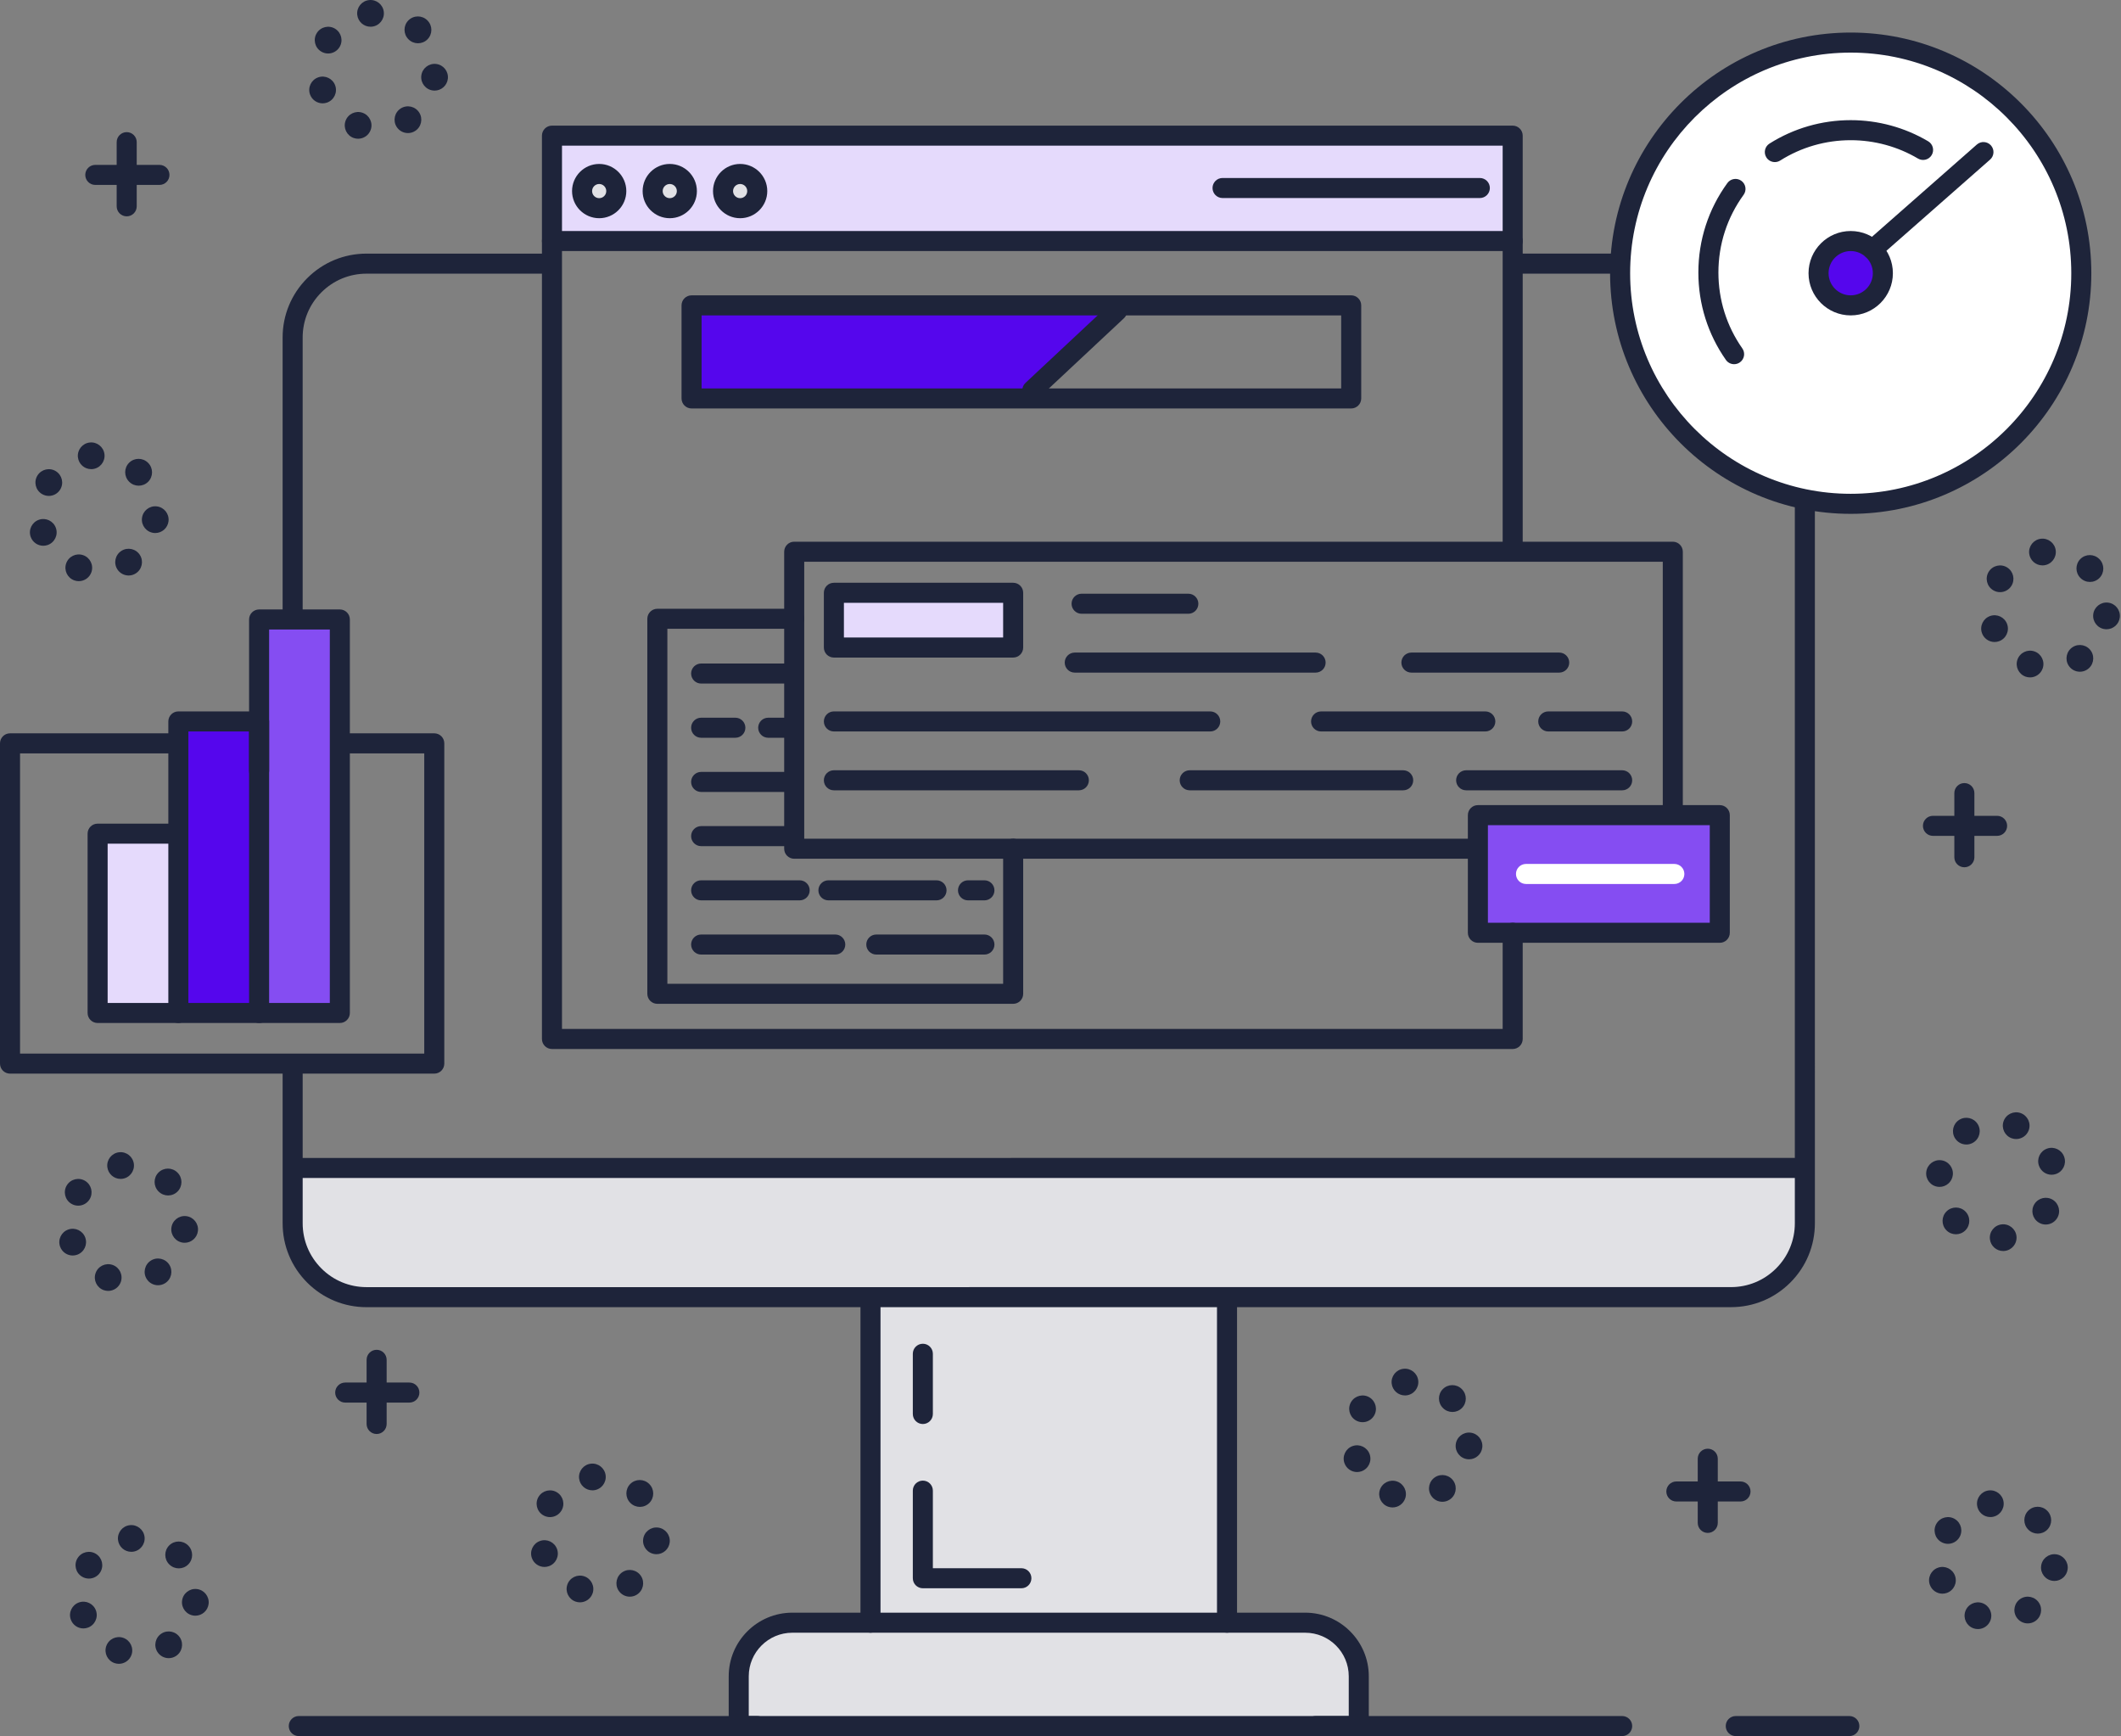<?xml version="1.0" encoding="UTF-8" standalone="no"?>
<svg xmlns="http://www.w3.org/2000/svg" xmlns:xlink="http://www.w3.org/1999/xlink" xmlns:serif="http://www.serif.com/" width="100%" height="100%" viewBox="0 0 1587 1299" version="1.1" xml:space="preserve" style="fill-rule:evenodd;clip-rule:evenodd;stroke-linejoin:round;stroke-miterlimit:2;">
    <rect x="0" y="0" width="1587" height="1299" fill="#808080" stroke="none"/>
    <g transform="matrix(1,0,0,1,-6871.9,-535.56)">
        <rect x="7977.7" y="1145.42" width="181" height="88" style="fill:rgb(133,77,242);fill-rule:nonzero;"></rect>
        <rect x="6944.94" y="1159.28" width="60.41" height="134.14" style="fill:rgb(229,218,252);fill-rule:nonzero;"></rect>
        <path d="M8256.66,567.416C8161.37,567.416 8084.12,644.666 8084.12,739.958C8084.12,835.25 8161.37,912.499 8256.66,912.499C8351.95,912.499 8429.2,835.25 8429.2,739.958C8429.2,644.666 8351.95,567.416 8256.66,567.416Z" style="fill:white;fill-rule:nonzero;"></path>
        <path d="M7005.35,1075.31L7005.35,1293.42L7065.77,1293.42L7065.77,1075.31L7005.35,1075.31Z" style="fill:rgb(85,6,237);fill-rule:nonzero;"></path>
        <rect x="7495.84" y="979.058" width="134.14" height="40.962" style="fill:rgb(229,218,252);fill-rule:nonzero;"></rect>
        <path d="M7389.35,833.652L7644.2,833.916L7703.2,767.916L7389.35,764.021L7389.35,833.652Z" style="fill:rgb(85,6,237);fill-rule:nonzero;"></path>
        <path d="M7065.77,999.026L7065.77,1293.42L7126.18,1293.42L7126.18,999.026L7065.77,999.026Z" style="fill:rgb(133,77,242);fill-rule:nonzero;"></path>
        <path d="M8256.66,715.894C8243.37,715.894 8232.6,726.668 8232.6,739.958C8232.6,753.248 8243.37,764.021 8256.66,764.021C8269.95,764.021 8280.72,753.248 8280.72,739.958C8280.72,726.668 8269.95,715.894 8256.66,715.894Z" style="fill:rgb(85,6,237);fill-rule:nonzero;"></path>
        <path d="M7093.2,1451.52C7093.2,1481.56 7117.56,1505.92 7147.6,1505.92L8165.8,1505.92C8195.85,1505.92 8220.2,1481.56 8220.2,1451.52L8220.2,1408.92L7093.2,1408.92L7093.2,1451.52Z" style="fill:rgb(225,225,229);fill-rule:nonzero;"></path>
        <rect x="7523.2" y="1511.92" width="267" height="238" style="fill:rgb(225,225,229);fill-rule:nonzero;"></rect>
        <path d="M7839.8,1749.92L7472.6,1749.92C7445.87,1749.92 7424.2,1771.59 7424.2,1798.31L7424.2,1826.92L7888.2,1826.92L7888.2,1798.31C7888.2,1771.59 7866.53,1749.92 7839.8,1749.92Z" style="fill:rgb(225,225,229);fill-rule:nonzero;"></path>
        <rect x="7285.2" y="636.916" width="719" height="79" style="fill:rgb(229,218,252);fill-rule:nonzero;"></rect>
        <path d="M7320.23,665.719C7313.16,665.719 7307.43,671.449 7307.43,678.519C7307.43,685.588 7313.16,691.318 7320.23,691.318C7327.3,691.318 7333.03,685.588 7333.03,678.519C7333.03,671.449 7327.3,665.719 7320.23,665.719Z" style="fill:rgb(225,225,229);fill-rule:nonzero;"></path>
        <path d="M7376.55,665.719C7369.48,665.719 7363.75,671.449 7363.75,678.519C7363.75,685.588 7369.48,691.318 7376.55,691.318C7383.62,691.318 7389.35,685.588 7389.35,678.519C7389.35,671.449 7383.62,665.719 7376.55,665.719Z" style="fill:rgb(225,225,229);fill-rule:nonzero;"></path>
        <path d="M7425.7,665.719C7418.63,665.719 7412.9,671.449 7412.9,678.519C7412.9,685.588 7418.63,691.318 7425.7,691.318C7432.77,691.318 7438.5,685.588 7438.5,678.519C7438.5,671.449 7432.77,665.719 7425.7,665.719Z" style="fill:rgb(225,225,229);fill-rule:nonzero;"></path>
        <path d="M8373.73,960.106C8369.05,957.176 8362.88,958.596 8359.95,963.276C8357.01,967.956 8358.43,974.126 8363.11,977.056C8364.76,978.086 8366.59,978.586 8368.41,978.586C8371.74,978.586 8374.99,976.926 8376.89,973.896C8379.82,969.216 8378.41,963.046 8373.73,960.106Z" style="fill:rgb(30,36,58);fill-rule:nonzero;"></path>
        <path d="M8360.98,996.436C8355.76,998.266 8353.02,1003.97 8354.85,1009.18C8356.3,1013.3 8360.16,1015.88 8364.29,1015.88C8365.39,1015.88 8366.5,1015.69 8367.6,1015.31C8372.81,1013.48 8375.55,1007.77 8373.72,1002.56C8371.89,997.346 8366.19,994.606 8360.98,996.436Z" style="fill:rgb(30,36,58);fill-rule:nonzero;"></path>
        <path d="M8428.59,968.016C8430.55,969.966 8433.1,970.946 8435.66,970.946C8438.22,970.946 8440.78,969.966 8442.74,968.016C8446.64,964.106 8446.64,957.776 8442.74,953.866C8442.72,953.856 8442.71,953.846 8442.7,953.826C8442.67,953.806 8442.65,953.786 8442.63,953.756C8438.71,949.866 8432.38,949.886 8428.48,953.796C8424.59,957.716 8424.61,964.046 8428.52,967.946C8428.55,967.966 8428.57,967.986 8428.59,968.016Z" style="fill:rgb(30,36,58);fill-rule:nonzero;"></path>
        <path d="M8394.14,1022.92C8388.92,1021.1 8383.22,1023.86 8381.41,1029.08C8379.59,1034.29 8382.35,1039.99 8387.56,1041.81L8387.57,1041.81C8388.65,1042.19 8389.76,1042.36 8390.85,1042.36C8394.99,1042.36 8398.86,1039.78 8400.3,1035.64C8402.11,1030.43 8399.35,1024.73 8394.14,1022.92Z" style="fill:rgb(30,36,58);fill-rule:nonzero;"></path>
        <path d="M8449.17,986.406C8443.68,985.796 8438.74,989.746 8438.12,995.226C8437.51,1000.72 8441.46,1005.67 8446.95,1006.28C8447.33,1006.32 8447.7,1006.34 8448.07,1006.34C8453.1,1006.35 8457.43,1002.57 8458,997.446C8458.61,991.966 8454.66,987.016 8449.17,986.406Z" style="fill:rgb(30,36,58);fill-rule:nonzero;"></path>
        <path d="M8422.79,1019.66C8418.12,1022.61 8416.72,1028.79 8419.67,1033.46C8421.57,1036.47 8424.82,1038.12 8428.14,1038.12C8429.96,1038.12 8431.81,1037.63 8433.46,1036.58C8438.13,1033.64 8439.53,1027.46 8436.59,1022.79C8433.64,1018.12 8427.47,1016.72 8422.79,1019.66Z" style="fill:rgb(30,36,58);fill-rule:nonzero;"></path>
        <path d="M8399,938.626C8393.51,939.246 8389.57,944.206 8390.2,949.696C8390.79,954.796 8395.11,958.556 8400.12,958.556C8400.5,958.556 8400.89,958.536 8401.27,958.496L8401.28,958.496C8406.76,957.866 8410.7,952.906 8410.07,947.416C8409.44,941.936 8404.48,937.996 8399,938.626Z" style="fill:rgb(30,36,58);fill-rule:nonzero;"></path>
        <path d="M8369.66,1451.58C8364.17,1452.18 8360.21,1457.11 8360.81,1462.6C8361.36,1467.73 8365.7,1471.52 8370.74,1471.52C8371.1,1471.52 8371.47,1471.5 8371.83,1471.46C8377.32,1470.86 8381.29,1465.92 8380.69,1460.43C8380.09,1454.94 8375.15,1450.98 8369.66,1451.58Z" style="fill:rgb(30,36,58);fill-rule:nonzero;"></path>
        <path d="M8337.89,1373.35C8333.2,1376.27 8331.77,1382.44 8334.69,1387.12C8336.59,1390.17 8339.85,1391.84 8343.19,1391.84C8345,1391.84 8346.82,1391.35 8348.47,1390.32C8353.16,1387.4 8354.59,1381.23 8351.67,1376.55C8348.74,1371.86 8342.58,1370.43 8337.89,1373.35Z" style="fill:rgb(30,36,58);fill-rule:nonzero;"></path>
        <path d="M8328.34,1441.9C8324.42,1445.79 8324.4,1452.12 8328.3,1456.04C8330.25,1458.01 8332.82,1458.99 8335.39,1458.99C8337.94,1458.99 8340.49,1458.02 8342.44,1456.08C8346.36,1452.19 8346.37,1445.86 8342.48,1441.94C8338.59,1438.02 8332.26,1438 8328.34,1441.9Z" style="fill:rgb(30,36,58);fill-rule:nonzero;"></path>
        <path d="M8333.06,1414.7C8333.7,1409.21 8329.77,1404.24 8324.28,1403.6C8318.8,1402.96 8313.83,1406.89 8313.19,1412.38C8312.55,1417.86 8316.48,1422.83 8321.96,1423.47C8322.36,1423.52 8322.75,1423.54 8323.13,1423.54C8328.14,1423.54 8332.46,1419.79 8333.06,1414.7Z" style="fill:rgb(30,36,58);fill-rule:nonzero;"></path>
        <path d="M8416.38,1401.03L8416.37,1401.03C8414.56,1395.81 8408.86,1393.06 8403.65,1394.87C8398.44,1396.68 8395.69,1402.36 8397.47,1407.56C8397.48,1407.58 8397.48,1407.59 8397.49,1407.6L8397.48,1407.6C8397.5,1407.64 8397.52,1407.69 8397.53,1407.73C8398.97,1411.86 8402.83,1414.45 8406.97,1414.45C8408.05,1414.45 8409.15,1414.27 8410.23,1413.9C8415.43,1412.11 8418.21,1406.45 8416.45,1401.25C8416.42,1401.17 8416.4,1401.1 8416.38,1401.03Z" style="fill:rgb(30,36,58);fill-rule:nonzero;"></path>
        <path d="M8383.8,1368.31C8378.59,1366.47 8372.88,1369.2 8371.04,1374.41C8369.2,1379.61 8371.93,1385.33 8377.13,1387.17C8378.23,1387.56 8379.36,1387.74 8380.46,1387.74C8384.59,1387.74 8388.44,1385.17 8389.9,1381.07C8391.73,1375.86 8389,1370.15 8383.8,1368.31Z" style="fill:rgb(30,36,58);fill-rule:nonzero;"></path>
        <path d="M8407.95,1433.25C8403.28,1430.29 8397.11,1431.68 8394.15,1436.34C8391.19,1441.01 8392.57,1447.19 8397.24,1450.14C8398.9,1451.2 8400.75,1451.7 8402.58,1451.7C8405.89,1451.7 8409.13,1450.06 8411.04,1447.05C8414,1442.39 8412.61,1436.21 8407.95,1433.25Z" style="fill:rgb(30,36,58);fill-rule:nonzero;"></path>
        <path d="M8334.73,1672.11C8330.05,1669.18 8323.88,1670.6 8320.95,1675.28C8318.01,1679.96 8319.43,1686.13 8324.11,1689.06C8325.76,1690.09 8327.59,1690.59 8329.41,1690.59C8332.74,1690.59 8335.99,1688.93 8337.89,1685.9C8340.83,1681.22 8339.41,1675.04 8334.73,1672.11Z" style="fill:rgb(30,36,58);fill-rule:nonzero;"></path>
        <path d="M8321.98,1708.44C8316.76,1710.27 8314.02,1715.97 8315.85,1721.19C8317.3,1725.3 8321.16,1727.88 8325.29,1727.88C8326.39,1727.88 8327.5,1727.69 8328.6,1727.31C8333.81,1725.48 8336.55,1719.77 8334.72,1714.56C8332.9,1709.35 8327.19,1706.61 8321.98,1708.44Z" style="fill:rgb(30,36,58);fill-rule:nonzero;"></path>
        <path d="M8389.55,1679.97C8389.57,1679.99 8389.58,1680 8389.59,1680.02C8391.55,1681.97 8394.1,1682.94 8396.66,1682.94C8399.22,1682.94 8401.78,1681.97 8403.73,1680.02C8407.64,1676.11 8407.64,1669.78 8403.74,1665.87L8403.73,1665.87C8403.72,1665.86 8403.71,1665.85 8403.7,1665.84C8403.67,1665.81 8403.65,1665.79 8403.62,1665.76C8399.71,1661.87 8393.38,1661.89 8389.48,1665.81C8385.59,1669.72 8385.61,1676.05 8389.52,1679.95C8389.53,1679.96 8389.54,1679.96 8389.55,1679.97Z" style="fill:rgb(30,36,58);fill-rule:nonzero;"></path>
        <path d="M8410.17,1698.41C8404.68,1697.8 8399.73,1701.75 8399.13,1707.24L8399.12,1707.24C8398.51,1712.73 8402.46,1717.67 8407.95,1718.28C8408.33,1718.33 8408.7,1718.35 8409.07,1718.35C8414.1,1718.35 8418.43,1714.57 8419,1709.45C8419.61,1703.97 8415.66,1699.02 8410.17,1698.41Z" style="fill:rgb(30,36,58);fill-rule:nonzero;"></path>
        <path d="M8355.14,1734.92C8349.92,1733.1 8344.22,1735.86 8342.41,1741.08C8340.59,1746.29 8343.35,1751.99 8348.57,1753.81C8349.66,1754.18 8350.76,1754.36 8351.85,1754.36C8355.99,1754.36 8359.86,1751.77 8361.3,1747.65C8363.11,1742.43 8360.35,1736.73 8355.14,1734.92Z" style="fill:rgb(30,36,58);fill-rule:nonzero;"></path>
        <path d="M8383.79,1731.67C8379.12,1734.61 8377.72,1740.79 8380.67,1745.46C8382.57,1748.47 8385.82,1750.12 8389.14,1750.12C8390.96,1750.12 8392.81,1749.63 8394.46,1748.58C8399.13,1745.64 8400.53,1739.46 8397.59,1734.79C8394.64,1730.12 8388.47,1728.72 8383.79,1731.67Z" style="fill:rgb(30,36,58);fill-rule:nonzero;"></path>
        <path d="M8360,1650.63C8354.51,1651.26 8350.57,1656.21 8351.2,1661.7C8351.79,1666.8 8356.11,1670.56 8361.13,1670.56C8361.51,1670.56 8361.89,1670.54 8362.28,1670.5C8367.76,1669.87 8371.7,1664.91 8371.07,1659.42C8370.44,1653.94 8365.48,1650 8360,1650.63Z" style="fill:rgb(30,36,58);fill-rule:nonzero;"></path>
        <path d="M7883.98,1617.44C7878.77,1619.27 7876.02,1624.97 7877.85,1630.18C7879.3,1634.3 7883.16,1636.88 7887.29,1636.88C7888.39,1636.88 7889.5,1636.69 7890.6,1636.31C7895.81,1634.48 7898.55,1628.77 7896.72,1623.56C7894.9,1618.35 7889.19,1615.61 7883.98,1617.44Z" style="fill:rgb(30,36,58);fill-rule:nonzero;"></path>
        <path d="M7896.73,1581.11C7892.05,1578.18 7885.88,1579.6 7882.94,1584.28C7880.01,1588.96 7881.43,1595.13 7886.11,1598.06C7887.76,1599.09 7889.59,1599.59 7891.41,1599.59C7894.74,1599.59 7897.99,1597.93 7899.89,1594.9C7902.83,1590.22 7901.41,1584.04 7896.73,1581.11Z" style="fill:rgb(30,36,58);fill-rule:nonzero;"></path>
        <path d="M7951.55,1588.97C7951.57,1588.99 7951.58,1589 7951.6,1589.02L7951.59,1589.02C7953.55,1590.97 7956.11,1591.94 7958.66,1591.94C7961.22,1591.94 7963.78,1590.97 7965.74,1589.02C7969.62,1585.13 7969.64,1578.84 7965.79,1574.93C7965.77,1574.91 7965.76,1574.89 7965.74,1574.87C7965.72,1574.86 7965.71,1574.85 7965.7,1574.83C7965.67,1574.81 7965.65,1574.79 7965.63,1574.76C7961.71,1570.87 7955.38,1570.89 7951.48,1574.81C7947.59,1578.72 7947.61,1585.05 7951.53,1588.95C7951.53,1588.96 7951.54,1588.96 7951.55,1588.97Z" style="fill:rgb(30,36,58);fill-rule:nonzero;"></path>
        <path d="M7922,1559.63C7916.51,1560.26 7912.57,1565.21 7913.2,1570.7C7913.79,1575.8 7918.11,1579.56 7923.13,1579.56C7923.51,1579.56 7923.89,1579.54 7924.28,1579.5C7929.76,1578.87 7933.7,1573.91 7933.07,1568.42C7932.44,1562.94 7927.48,1559 7922,1559.63Z" style="fill:rgb(30,36,58);fill-rule:nonzero;"></path>
        <path d="M7917.14,1643.92C7911.92,1642.1 7906.22,1644.86 7904.41,1650.08C7902.59,1655.29 7905.35,1660.99 7910.57,1662.81C7911.65,1663.19 7912.76,1663.36 7913.85,1663.36C7917.99,1663.37 7921.86,1660.78 7923.3,1656.65C7925.11,1651.43 7922.35,1645.73 7917.14,1643.92Z" style="fill:rgb(30,36,58);fill-rule:nonzero;"></path>
        <path d="M7972.17,1607.41C7966.68,1606.79 7961.74,1610.75 7961.12,1616.24C7960.51,1621.72 7964.46,1626.67 7969.95,1627.28C7970.33,1627.32 7970.7,1627.35 7971.07,1627.35C7976.1,1627.35 7980.43,1623.57 7981,1618.45C7981.61,1612.96 7977.66,1608.02 7972.17,1607.41Z" style="fill:rgb(30,36,58);fill-rule:nonzero;"></path>
        <path d="M7945.79,1640.66C7941.12,1643.61 7939.72,1649.79 7942.67,1654.46C7944.57,1657.47 7947.82,1659.13 7951.14,1659.13C7952.96,1659.13 7954.81,1658.63 7956.46,1657.58C7961.13,1654.64 7962.53,1648.46 7959.59,1643.79C7956.64,1639.12 7950.46,1637.72 7945.79,1640.66Z" style="fill:rgb(30,36,58);fill-rule:nonzero;"></path>
        <path d="M7288.73,1652.11C7284.05,1649.18 7277.88,1650.6 7274.94,1655.28C7272.01,1659.96 7273.43,1666.13 7278.11,1669.06C7279.76,1670.09 7281.6,1670.59 7283.41,1670.59C7286.74,1670.59 7289.99,1668.93 7291.89,1665.9C7294.83,1661.22 7293.41,1655.05 7288.73,1652.11Z" style="fill:rgb(30,36,58);fill-rule:nonzero;"></path>
        <path d="M7309.14,1714.92C7303.92,1713.1 7298.22,1715.86 7296.41,1721.08C7294.59,1726.29 7297.35,1731.99 7302.57,1733.81C7303.65,1734.19 7304.76,1734.36 7305.85,1734.36C7309.99,1734.36 7313.86,1731.78 7315.3,1727.65C7317.11,1722.43 7314.35,1716.73 7309.14,1714.92Z" style="fill:rgb(30,36,58);fill-rule:nonzero;"></path>
        <path d="M7275.98,1688.44C7270.76,1690.27 7268.02,1695.97 7269.85,1701.18C7271.3,1705.3 7275.16,1707.88 7279.29,1707.88C7280.39,1707.88 7281.5,1707.69 7282.6,1707.31C7287.81,1705.48 7290.55,1699.77 7288.72,1694.56C7286.89,1689.35 7281.19,1686.61 7275.98,1688.44Z" style="fill:rgb(30,36,58);fill-rule:nonzero;"></path>
        <path d="M7343.55,1659.97C7343.57,1659.99 7343.58,1660 7343.59,1660.02C7345.55,1661.97 7348.11,1662.95 7350.66,1662.95C7353.22,1662.95 7355.78,1661.97 7357.74,1660.02C7361.64,1656.11 7361.64,1649.78 7357.74,1645.88C7357.72,1645.86 7357.71,1645.85 7357.7,1645.84C7357.67,1645.81 7357.65,1645.79 7357.63,1645.76C7353.71,1641.87 7347.38,1641.89 7343.48,1645.8C7339.59,1649.72 7339.61,1656.05 7343.52,1659.95C7343.53,1659.96 7343.54,1659.96 7343.55,1659.97Z" style="fill:rgb(30,36,58);fill-rule:nonzero;"></path>
        <path d="M7314,1630.63C7308.51,1631.25 7304.57,1636.21 7305.2,1641.7C7305.79,1646.8 7310.11,1650.56 7315.12,1650.56C7315.5,1650.56 7315.89,1650.54 7316.27,1650.5L7316.28,1650.5C7321.76,1649.87 7325.7,1644.91 7325.07,1639.42C7324.44,1633.94 7319.49,1630 7314,1630.63Z" style="fill:rgb(30,36,58);fill-rule:nonzero;"></path>
        <path d="M7364.17,1678.41C7358.68,1677.79 7353.74,1681.75 7353.12,1687.24C7352.51,1692.72 7356.46,1697.67 7361.95,1698.28C7362.33,1698.32 7362.7,1698.35 7363.08,1698.35C7368.1,1698.35 7372.43,1694.57 7373,1689.46C7373.61,1683.96 7369.66,1679.02 7364.17,1678.41Z" style="fill:rgb(30,36,58);fill-rule:nonzero;"></path>
        <path d="M7337.79,1711.66C7333.12,1714.61 7331.72,1720.79 7334.67,1725.46C7336.57,1728.47 7339.82,1730.13 7343.14,1730.13C7344.96,1730.13 7346.81,1729.63 7348.46,1728.58C7353.13,1725.63 7354.53,1719.46 7351.59,1714.79C7348.64,1710.12 7342.46,1708.72 7337.79,1711.66Z" style="fill:rgb(30,36,58);fill-rule:nonzero;"></path>
        <path d="M6930.98,1734.44C6925.77,1736.27 6923.02,1741.97 6924.85,1747.18C6926.3,1751.3 6930.16,1753.88 6934.29,1753.88C6935.39,1753.88 6936.5,1753.69 6937.6,1753.31C6942.81,1751.48 6945.55,1745.77 6943.72,1740.56C6941.9,1735.35 6936.19,1732.61 6930.98,1734.44Z" style="fill:rgb(30,36,58);fill-rule:nonzero;"></path>
        <path d="M6998.55,1705.98C6998.57,1705.99 6998.58,1706 6998.59,1706.02C6998.61,1706.03 6998.63,1706.05 6998.64,1706.06C7000.59,1707.98 7003.13,1708.94 7005.66,1708.94C7008.22,1708.94 7010.78,1707.97 7012.73,1706.02C7016.64,1702.11 7016.64,1695.78 7012.74,1691.87C7012.7,1691.84 7012.66,1691.8 7012.63,1691.76C7008.71,1687.87 7002.38,1687.89 6998.48,1691.8C6994.59,1695.72 6994.61,1702.05 6998.52,1705.95C6998.53,1705.96 6998.54,1705.97 6998.55,1705.98Z" style="fill:rgb(30,36,58);fill-rule:nonzero;"></path>
        <path d="M6943.73,1698.11C6939.05,1695.18 6932.88,1696.6 6929.95,1701.28C6927.01,1705.96 6928.43,1712.13 6933.11,1715.06C6934.76,1716.09 6936.6,1716.59 6938.41,1716.59C6941.74,1716.59 6944.99,1714.93 6946.89,1711.9C6949.82,1707.22 6948.41,1701.05 6943.73,1698.11Z" style="fill:rgb(30,36,58);fill-rule:nonzero;"></path>
        <path d="M7019.17,1724.41C7013.68,1723.8 7008.74,1727.75 7008.12,1733.24C7007.51,1738.72 7011.46,1743.67 7016.95,1744.28C7017.33,1744.33 7017.7,1744.35 7018.07,1744.35C7023.1,1744.35 7027.43,1740.57 7028,1735.46C7028.61,1729.97 7024.66,1725.02 7019.17,1724.41Z" style="fill:rgb(30,36,58);fill-rule:nonzero;"></path>
        <path d="M6992.79,1757.67C6988.12,1760.61 6986.72,1766.79 6989.67,1771.46C6991.57,1774.47 6994.82,1776.12 6998.14,1776.12C6999.96,1776.12 7001.81,1775.63 7003.46,1774.58C7008.13,1771.64 7009.53,1765.46 7006.59,1760.79C7003.64,1756.12 6997.47,1754.72 6992.79,1757.67Z" style="fill:rgb(30,36,58);fill-rule:nonzero;"></path>
        <path d="M6969,1676.63C6963.51,1677.25 6959.57,1682.21 6960.2,1687.7C6960.78,1692.8 6965.11,1696.56 6970.13,1696.56C6970.51,1696.56 6970.89,1696.54 6971.28,1696.5C6976.76,1695.87 6980.7,1690.91 6980.07,1685.42C6979.44,1679.94 6974.48,1676 6969,1676.63Z" style="fill:rgb(30,36,58);fill-rule:nonzero;"></path>
        <path d="M6964.14,1760.92C6958.92,1759.1 6953.22,1761.86 6951.41,1767.08C6949.59,1772.29 6952.35,1777.99 6957.57,1779.81C6958.65,1780.18 6959.76,1780.36 6960.85,1780.36C6964.99,1780.36 6968.86,1777.78 6970.3,1773.65C6972.11,1768.43 6969.35,1762.73 6964.14,1760.92Z" style="fill:rgb(30,36,58);fill-rule:nonzero;"></path>
        <path d="M6922.98,1455.44C6917.76,1457.27 6915.02,1462.97 6916.85,1468.18C6918.3,1472.3 6922.16,1474.88 6926.29,1474.88C6927.39,1474.88 6928.5,1474.69 6929.6,1474.31C6934.81,1472.48 6937.55,1466.77 6935.73,1461.56C6933.9,1456.35 6928.19,1453.61 6922.98,1455.44Z" style="fill:rgb(30,36,58);fill-rule:nonzero;"></path>
        <path d="M6935.73,1419.11C6931.05,1416.18 6924.88,1417.6 6921.95,1422.28C6919.01,1426.96 6920.43,1433.13 6925.11,1436.06C6926.76,1437.1 6928.59,1437.59 6930.41,1437.59C6933.74,1437.59 6936.99,1435.93 6938.89,1432.9C6941.82,1428.22 6940.41,1422.05 6935.73,1419.11Z" style="fill:rgb(30,36,58);fill-rule:nonzero;"></path>
        <path d="M6990.6,1427.02C6990.61,1427.03 6990.63,1427.05 6990.64,1427.06C6992.59,1428.98 6995.13,1429.95 6997.67,1429.95C7000.22,1429.95 7002.78,1428.97 7004.74,1427.02C7008.64,1423.11 7008.64,1416.78 7004.74,1412.88L7004.74,1412.87C7004.69,1412.83 7004.65,1412.79 7004.61,1412.75C7000.69,1408.87 6994.37,1408.89 6990.48,1412.81C6986.59,1416.72 6986.61,1423.05 6990.52,1426.95C6990.54,1426.97 6990.57,1426.99 6990.6,1427.02Z" style="fill:rgb(30,36,58);fill-rule:nonzero;"></path>
        <path d="M6984.79,1478.67C6980.12,1481.61 6978.72,1487.79 6981.67,1492.46C6983.57,1495.47 6986.82,1497.12 6990.14,1497.12C6991.96,1497.12 6993.81,1496.63 6995.46,1495.58C7000.13,1492.64 7001.53,1486.46 6998.59,1481.79C6995.64,1477.12 6989.47,1475.72 6984.79,1478.67Z" style="fill:rgb(30,36,58);fill-rule:nonzero;"></path>
        <path d="M7011.17,1445.41C7005.68,1444.8 7000.74,1448.75 7000.12,1454.24C6999.51,1459.72 7003.46,1464.67 7008.95,1465.28C7009.33,1465.33 7009.7,1465.35 7010.07,1465.35C7015.1,1465.35 7019.43,1461.57 7020,1456.45C7020.61,1450.97 7016.66,1446.02 7011.17,1445.41Z" style="fill:rgb(30,36,58);fill-rule:nonzero;"></path>
        <path d="M6956.14,1481.92C6950.92,1480.1 6945.22,1482.86 6943.41,1488.08C6941.59,1493.29 6944.35,1498.99 6949.57,1500.81C6950.65,1501.18 6951.76,1501.36 6952.85,1501.36C6956.99,1501.36 6960.86,1498.78 6962.3,1494.65C6964.11,1489.43 6961.35,1483.73 6956.14,1481.92Z" style="fill:rgb(30,36,58);fill-rule:nonzero;"></path>
        <path d="M6961,1397.63C6955.51,1398.26 6951.57,1403.21 6952.2,1408.7C6952.79,1413.8 6957.11,1417.56 6962.13,1417.56C6962.51,1417.56 6962.89,1417.54 6963.27,1417.5C6968.76,1416.87 6972.7,1411.91 6972.07,1406.42C6971.44,1400.94 6966.49,1397 6961,1397.63Z" style="fill:rgb(30,36,58);fill-rule:nonzero;"></path>
        <path d="M6900.98,924.436C6895.77,926.266 6893.02,931.966 6894.85,937.176C6896.3,941.296 6900.16,943.876 6904.29,943.876C6905.39,943.876 6906.5,943.686 6907.6,943.306C6912.81,941.476 6915.55,935.766 6913.72,930.556C6911.89,925.346 6906.19,922.606 6900.98,924.436Z" style="fill:rgb(30,36,58);fill-rule:nonzero;"></path>
        <path d="M6934.14,950.916C6928.92,949.096 6923.22,951.856 6921.41,957.076C6919.59,962.286 6922.35,967.986 6927.57,969.806C6928.65,970.186 6929.76,970.356 6930.85,970.356C6934.99,970.356 6938.86,967.776 6940.3,963.646C6942.11,958.426 6939.35,952.726 6934.14,950.916Z" style="fill:rgb(30,36,58);fill-rule:nonzero;"></path>
        <path d="M6968.55,895.976C6968.57,895.986 6968.58,895.996 6968.6,896.016L6968.59,896.016C6970.54,897.966 6973.1,898.936 6975.66,898.936C6978.22,898.936 6980.78,897.966 6982.74,896.016C6986.64,892.106 6986.64,885.776 6982.74,881.866C6982.72,881.856 6982.71,881.846 6982.7,881.826C6982.67,881.806 6982.65,881.786 6982.63,881.756C6978.71,877.866 6972.38,877.886 6968.48,881.796C6964.59,885.716 6964.61,892.046 6968.52,895.946C6968.53,895.956 6968.54,895.966 6968.55,895.976Z" style="fill:rgb(30,36,58);fill-rule:nonzero;"></path>
        <path d="M6913.73,888.106C6909.05,885.176 6902.88,886.596 6899.94,891.276C6897.01,895.956 6898.43,902.126 6903.11,905.056C6904.76,906.086 6906.6,906.586 6908.41,906.586C6911.74,906.586 6914.99,904.926 6916.89,901.896C6919.83,897.216 6918.41,891.046 6913.73,888.106Z" style="fill:rgb(30,36,58);fill-rule:nonzero;"></path>
        <path d="M6989.17,914.406C6983.68,913.786 6978.74,917.746 6978.13,923.236L6978.12,923.236C6977.51,928.726 6981.46,933.666 6986.95,934.276C6987.33,934.326 6987.7,934.346 6988.07,934.346C6993.1,934.346 6997.43,930.566 6998,925.446C6998.61,919.956 6994.66,915.016 6989.17,914.406Z" style="fill:rgb(30,36,58);fill-rule:nonzero;"></path>
        <path d="M6939,866.626C6933.51,867.256 6929.57,872.206 6930.2,877.696C6930.79,882.796 6935.11,886.556 6940.13,886.556C6940.51,886.556 6940.89,886.536 6941.28,886.496C6946.76,885.866 6950.7,880.906 6950.07,875.416C6949.44,869.936 6944.48,865.996 6939,866.626Z" style="fill:rgb(30,36,58);fill-rule:nonzero;"></path>
        <path d="M6962.79,947.656L6962.79,947.666C6958.12,950.606 6956.72,956.786 6959.67,961.456C6961.57,964.466 6964.82,966.116 6968.14,966.126C6969.96,966.126 6971.81,965.626 6973.46,964.576C6978.13,961.636 6979.53,955.456 6976.59,950.786C6973.64,946.116 6967.47,944.716 6962.79,947.656Z" style="fill:rgb(30,36,58);fill-rule:nonzero;"></path>
        <path d="M7177.55,564.976C7177.57,564.986 7177.58,564.996 7177.59,565.016C7179.55,566.966 7182.1,567.936 7184.66,567.936C7187.22,567.936 7189.78,566.966 7191.73,565.016C7195.62,561.126 7195.64,554.836 7191.79,550.926C7191.73,550.866 7191.68,550.816 7191.63,550.756C7187.71,546.866 7181.38,546.886 7177.48,550.806C7173.59,554.716 7173.61,561.046 7177.52,564.946C7177.53,564.956 7177.54,564.966 7177.55,564.976Z" style="fill:rgb(30,36,58);fill-rule:nonzero;"></path>
        <path d="M7122.73,557.106C7118.05,554.176 7111.88,555.596 7108.95,560.276C7106.01,564.956 7107.43,571.126 7112.11,574.056C7113.76,575.086 7115.59,575.586 7117.41,575.586C7120.74,575.586 7123.99,573.926 7125.89,570.896C7128.83,566.216 7127.41,560.046 7122.73,557.106Z" style="fill:rgb(30,36,58);fill-rule:nonzero;"></path>
        <path d="M7109.98,593.436C7104.76,595.266 7102.02,600.966 7103.85,606.186C7105.3,610.296 7109.16,612.866 7113.29,612.876C7114.39,612.876 7115.5,612.686 7116.6,612.306C7121.81,610.476 7124.55,604.766 7122.72,599.556C7120.9,594.346 7115.19,591.606 7109.98,593.436Z" style="fill:rgb(30,36,58);fill-rule:nonzero;"></path>
        <path d="M7148,535.626C7142.51,536.246 7138.57,541.206 7139.2,546.696C7139.79,551.796 7144.11,555.556 7149.13,555.556C7149.51,555.556 7149.89,555.536 7150.28,555.496C7155.76,554.866 7159.7,549.906 7159.07,544.416C7158.44,538.936 7153.49,534.996 7148,535.626Z" style="fill:rgb(30,36,58);fill-rule:nonzero;"></path>
        <path d="M7198.17,583.406C7192.68,582.796 7187.73,586.746 7187.13,592.226L7187.12,592.226C7186.51,597.716 7190.46,602.666 7195.95,603.276C7196.33,603.326 7196.7,603.346 7197.07,603.346C7202.1,603.346 7206.43,599.566 7207,594.446C7207.61,588.956 7203.66,584.016 7198.17,583.406Z" style="fill:rgb(30,36,58);fill-rule:nonzero;"></path>
        <path d="M7143.14,619.916C7137.92,618.096 7132.22,620.856 7130.41,626.076C7128.59,631.286 7131.35,636.986 7136.56,638.806L7136.57,638.806C7137.65,639.176 7138.76,639.356 7139.85,639.356C7143.99,639.356 7147.86,636.766 7149.3,632.646C7151.11,627.426 7148.35,621.726 7143.14,619.916Z" style="fill:rgb(30,36,58);fill-rule:nonzero;"></path>
        <path d="M7171.79,616.666C7167.12,619.606 7165.72,625.786 7168.67,630.456C7170.57,633.466 7173.82,635.116 7177.14,635.116C7178.96,635.126 7180.81,634.626 7182.46,633.576C7187.13,630.636 7188.53,624.456 7185.59,619.786C7182.64,615.116 7176.47,613.716 7171.79,616.666Z" style="fill:rgb(30,36,58);fill-rule:nonzero;"></path>
        <path d="M8341.7,1121.42C8337.56,1121.42 8334.2,1124.77 8334.2,1128.92L8334.2,1176.92C8334.2,1181.06 8337.56,1184.42 8341.7,1184.42C8345.84,1184.42 8349.2,1181.06 8349.2,1176.92L8349.2,1128.92C8349.2,1124.77 8345.84,1121.42 8341.7,1121.42Z" style="fill:rgb(30,36,58);fill-rule:nonzero;"></path>
        <path d="M8366.2,1145.92L8318.2,1145.92C8314.06,1145.92 8310.7,1149.27 8310.7,1153.42C8310.7,1157.56 8314.06,1160.92 8318.2,1160.92L8366.2,1160.92C8370.34,1160.92 8373.7,1157.56 8373.7,1153.42C8373.7,1149.27 8370.34,1145.92 8366.2,1145.92Z" style="fill:rgb(30,36,58);fill-rule:nonzero;"></path>
        <path d="M6966.7,634.416C6962.56,634.416 6959.2,637.774 6959.2,641.916L6959.2,689.916C6959.2,694.058 6962.56,697.416 6966.7,697.416C6970.85,697.416 6974.2,694.058 6974.2,689.916L6974.2,641.916C6974.2,637.774 6970.85,634.416 6966.7,634.416Z" style="fill:rgb(30,36,58);fill-rule:nonzero;"></path>
        <path d="M6991.2,658.916L6943.2,658.916C6939.06,658.916 6935.7,662.274 6935.7,666.416C6935.7,670.558 6939.06,673.916 6943.2,673.916L6991.2,673.916C6995.35,673.916 6998.7,670.558 6998.7,666.416C6998.7,662.274 6995.35,658.916 6991.2,658.916Z" style="fill:rgb(30,36,58);fill-rule:nonzero;"></path>
        <path d="M7153.7,1545.42C7149.56,1545.42 7146.2,1548.77 7146.2,1552.92L7146.2,1600.92C7146.2,1605.06 7149.56,1608.42 7153.7,1608.42C7157.85,1608.42 7161.2,1605.06 7161.2,1600.92L7161.2,1552.92C7161.2,1548.77 7157.85,1545.42 7153.7,1545.42Z" style="fill:rgb(30,36,58);fill-rule:nonzero;"></path>
        <path d="M7178.2,1569.92L7130.2,1569.92C7126.06,1569.92 7122.7,1573.27 7122.7,1577.42C7122.7,1581.56 7126.06,1584.92 7130.2,1584.92L7178.2,1584.92C7182.35,1584.92 7185.7,1581.56 7185.7,1577.42C7185.7,1573.27 7182.35,1569.92 7178.2,1569.92Z" style="fill:rgb(30,36,58);fill-rule:nonzero;"></path>
        <path d="M8149.7,1619.42C8145.56,1619.42 8142.2,1622.77 8142.2,1626.92L8142.2,1674.92C8142.2,1679.06 8145.56,1682.42 8149.7,1682.42C8153.85,1682.42 8157.2,1679.06 8157.2,1674.92L8157.2,1626.92C8157.2,1622.77 8153.85,1619.42 8149.7,1619.42Z" style="fill:rgb(30,36,58);fill-rule:nonzero;"></path>
        <path d="M8174.2,1643.92L8126.2,1643.92C8122.06,1643.92 8118.7,1647.27 8118.7,1651.42C8118.7,1655.56 8122.06,1658.92 8126.2,1658.92L8174.2,1658.92C8178.35,1658.92 8181.7,1655.56 8181.7,1651.42C8181.7,1647.27 8178.35,1643.92 8174.2,1643.92Z" style="fill:rgb(30,36,58);fill-rule:nonzero;"></path>
        <path d="M7278.04,725.306L7146.14,725.308C7129.37,725.308 7113.6,731.84 7101.75,743.699C7089.89,755.558 7083.36,771.325 7083.36,788.096L7083.36,995.442C7083.36,999.584 7086.72,1002.94 7090.86,1002.94C7095,1002.94 7098.36,999.584 7098.36,995.442L7098.36,788.096C7098.36,775.331 7103.33,763.331 7112.35,754.305C7121.38,745.279 7133.38,740.308 7146.14,740.308L7278.04,740.306C7282.18,740.306 7285.54,736.948 7285.54,732.806C7285.54,728.663 7282.18,725.306 7278.04,725.306Z" style="fill:rgb(30,36,58);fill-rule:nonzero;"></path>
        <path d="M8222.35,907.559C8218.21,907.559 8214.85,910.917 8214.85,915.059L8214.86,1450.73C8214.86,1463.49 8209.89,1475.49 8200.86,1484.52C8191.84,1493.55 8179.84,1498.52 8167.07,1498.52L7146.16,1498.54C7133.39,1498.54 7121.39,1493.57 7112.37,1484.54C7103.34,1475.51 7098.37,1463.51 7098.37,1450.75L7098.37,1338.48C7098.37,1334.33 7095.01,1330.98 7090.87,1330.98C7086.72,1330.98 7083.37,1334.33 7083.37,1338.48L7083.37,1450.75C7083.37,1467.52 7089.9,1483.29 7101.76,1495.15C7113.62,1507.01 7129.39,1513.54 7146.16,1513.54L8167.07,1513.52C8183.84,1513.52 8199.61,1506.99 8211.47,1495.13C8223.33,1483.27 8229.86,1467.5 8229.86,1450.73L8229.85,915.059C8229.85,910.917 8226.49,907.559 8222.35,907.559Z" style="fill:rgb(30,36,58);fill-rule:nonzero;"></path>
        <path d="M8081.35,725.291L8009.16,725.292C8005.02,725.292 8001.66,728.65 8001.66,732.792C8001.66,736.934 8005.02,740.292 8009.16,740.292L8081.35,740.291C8085.49,740.291 8088.85,736.933 8088.85,732.791C8088.85,728.649 8085.49,725.291 8081.35,725.291Z" style="fill:rgb(30,36,58);fill-rule:nonzero;"></path>
        <path d="M8220.07,1401.86L7093.15,1401.88C7089.01,1401.88 7085.65,1405.24 7085.65,1409.38C7085.65,1413.53 7089.01,1416.88 7093.15,1416.88L8220.07,1416.86C8224.21,1416.86 8227.57,1413.51 8227.57,1409.36C8227.57,1405.22 8224.21,1401.86 8220.07,1401.86Z" style="fill:rgb(30,36,58);fill-rule:nonzero;"></path>
        <path d="M7881.08,1819.42L7432.14,1819.42L7432.14,1789.7C7432.14,1771.72 7446.76,1757.09 7464.74,1757.09L7848.47,1757.09C7866.45,1757.09 7881.08,1771.72 7881.08,1789.7L7881.08,1819.42ZM7848.47,1742.09L7464.74,1742.09C7438.49,1742.09 7417.14,1763.45 7417.14,1789.7L7417.14,1826.92C7417.14,1831.06 7420.5,1834.42 7424.64,1834.42L7888.58,1834.42C7892.72,1834.42 7896.08,1831.06 7896.08,1826.92L7896.08,1789.7C7896.08,1763.45 7874.72,1742.09 7848.47,1742.09Z" style="fill:rgb(30,36,58);fill-rule:nonzero;"></path>
        <path d="M7523.23,1504.33C7519.08,1504.33 7515.73,1507.68 7515.73,1511.83L7515.73,1749.59C7515.73,1753.74 7519.08,1757.09 7523.23,1757.09C7527.37,1757.09 7530.73,1753.74 7530.73,1749.59L7530.73,1511.83C7530.73,1507.68 7527.37,1504.33 7523.23,1504.33Z" style="fill:rgb(30,36,58);fill-rule:nonzero;"></path>
        <path d="M7789.99,1504.33C7785.85,1504.33 7782.49,1507.68 7782.49,1511.83L7782.49,1749.59C7782.49,1753.74 7785.85,1757.09 7789.99,1757.09C7794.13,1757.09 7797.49,1753.74 7797.49,1749.59L7797.49,1511.83C7797.49,1507.68 7794.13,1504.33 7789.99,1504.33Z" style="fill:rgb(30,36,58);fill-rule:nonzero;"></path>
        <path d="M7562.4,1540.89C7558.26,1540.89 7554.9,1544.25 7554.9,1548.39L7554.9,1593.45C7554.9,1597.59 7558.26,1600.95 7562.4,1600.95C7566.54,1600.95 7569.9,1597.59 7569.9,1593.45L7569.9,1548.39C7569.9,1544.25 7566.54,1540.89 7562.4,1540.89Z" style="fill:rgb(30,36,58);fill-rule:nonzero;"></path>
        <path d="M7636.13,1708.83L7569.9,1708.83L7569.9,1650.79C7569.9,1646.65 7566.54,1643.29 7562.4,1643.29C7558.26,1643.29 7554.9,1646.65 7554.9,1650.79L7554.9,1716.33C7554.9,1720.47 7558.26,1723.83 7562.4,1723.83L7636.13,1723.83C7640.27,1723.83 7643.63,1720.47 7643.63,1716.33C7643.63,1712.18 7640.27,1708.83 7636.13,1708.83Z" style="fill:rgb(30,36,58);fill-rule:nonzero;"></path>
        <path d="M7196.84,1084.2L7133.66,1084.2C7129.51,1084.2 7126.16,1087.55 7126.16,1091.7C7126.16,1095.84 7129.51,1099.2 7133.66,1099.2L7189.34,1099.2L7189.34,1323.81L6886.9,1323.81L6886.9,1099.2L7000.54,1099.2C7004.68,1099.2 7008.04,1095.84 7008.04,1091.7C7008.04,1087.55 7004.68,1084.2 7000.54,1084.2L6879.4,1084.2C6875.26,1084.2 6871.9,1087.55 6871.9,1091.7L6871.9,1331.31C6871.9,1335.45 6875.26,1338.81 6879.4,1338.81L7196.84,1338.81C7200.98,1338.81 7204.34,1335.45 7204.34,1331.31L7204.34,1091.7C7204.34,1087.55 7200.98,1084.2 7196.84,1084.2Z" style="fill:rgb(30,36,58);fill-rule:nonzero;"></path>
        <path d="M6997.85,1285.92L6952.44,1285.92L6952.44,1166.78L6997.85,1166.78L6997.85,1285.92ZM7005.35,1151.78L6944.94,1151.78C6940.8,1151.78 6937.44,1155.14 6937.44,1159.28L6937.44,1293.42C6937.44,1297.56 6940.8,1300.92 6944.94,1300.92L7005.35,1300.92C7009.5,1300.92 7012.85,1297.56 7012.85,1293.42L7012.85,1159.28C7012.85,1155.14 7009.5,1151.78 7005.35,1151.78Z" style="fill:rgb(30,36,58);fill-rule:nonzero;"></path>
        <path d="M7065.77,1067.81L7005.35,1067.81C7001.21,1067.81 6997.85,1071.17 6997.85,1075.31L6997.85,1159.28C6997.85,1163.42 7001.21,1166.78 7005.35,1166.78C7009.5,1166.78 7012.85,1163.42 7012.85,1159.28L7012.85,1082.81L7058.27,1082.81L7058.27,1285.92L7005.35,1285.92C7001.21,1285.92 6997.85,1289.28 6997.85,1293.42C6997.85,1297.56 7001.21,1300.92 7005.35,1300.92L7065.77,1300.92C7069.91,1300.92 7073.27,1297.56 7073.27,1293.42L7073.27,1075.31C7073.27,1071.17 7069.91,1067.81 7065.77,1067.81Z" style="fill:rgb(30,36,58);fill-rule:nonzero;"></path>
        <path d="M7126.18,991.526L7065.77,991.526C7061.63,991.526 7058.27,994.884 7058.27,999.026L7058.27,1112.36C7058.27,1116.5 7061.63,1119.86 7065.77,1119.86C7069.91,1119.86 7073.27,1116.5 7073.27,1112.36L7073.27,1006.53L7118.68,1006.53L7118.68,1285.92L7065.77,1285.92C7061.63,1285.92 7058.27,1289.28 7058.27,1293.42C7058.27,1297.56 7061.63,1300.92 7065.77,1300.92L7126.18,1300.92C7130.33,1300.92 7133.68,1297.56 7133.68,1293.42L7133.68,999.026C7133.68,994.884 7130.33,991.526 7126.18,991.526Z" style="fill:rgb(30,36,58);fill-rule:nonzero;"></path>
        <path d="M8256.66,904.999C8165.66,904.999 8091.62,830.962 8091.62,739.958C8091.62,648.953 8165.66,574.916 8256.66,574.916C8347.67,574.916 8421.7,648.953 8421.7,739.958C8421.7,830.962 8347.67,904.999 8256.66,904.999ZM8256.66,559.916C8157.39,559.916 8076.62,640.682 8076.62,739.958C8076.62,839.233 8157.39,919.999 8256.66,919.999C8355.94,919.999 8436.7,839.233 8436.7,739.958C8436.7,640.682 8355.94,559.916 8256.66,559.916Z" style="fill:rgb(30,36,58);fill-rule:nonzero;"></path>
        <path d="M8256.66,756.521C8247.53,756.521 8240.1,749.091 8240.1,739.958C8240.1,730.825 8247.53,723.394 8256.66,723.394C8265.79,723.394 8273.22,730.825 8273.22,739.958C8273.22,749.091 8265.79,756.521 8256.66,756.521ZM8256.66,708.394C8239.26,708.394 8225.1,722.554 8225.1,739.958C8225.1,757.362 8239.26,771.521 8256.66,771.521C8274.07,771.521 8288.22,757.362 8288.22,739.958C8288.22,722.554 8274.07,708.394 8256.66,708.394Z" style="fill:rgb(30,36,58);fill-rule:nonzero;"></path>
        <path d="M8351.03,643.703L8268.06,716.677C8264.95,719.412 8264.65,724.152 8267.38,727.262C8268.86,728.948 8270.93,729.809 8273.02,729.809C8274.77,729.809 8276.54,729.194 8277.97,727.941L8360.94,654.967C8364.05,652.231 8364.35,647.492 8361.62,644.382C8358.88,641.271 8354.14,640.967 8351.03,643.703Z" style="fill:rgb(30,36,58);fill-rule:nonzero;"></path>
        <path d="M8174.86,670.844C8171.51,668.41 8166.82,669.151 8164.38,672.503C8150.18,692.055 8142.67,715.203 8142.67,739.446C8142.67,763.005 8149.79,785.618 8163.28,804.84C8164.74,806.92 8167.06,808.033 8169.42,808.033C8170.91,808.033 8172.41,807.592 8173.72,806.673C8177.12,804.294 8177.94,799.617 8175.56,796.225C8163.85,779.54 8157.67,759.906 8157.67,739.446C8157.67,718.392 8164.19,698.293 8176.52,681.32C8178.95,677.97 8178.21,673.279 8174.86,670.844Z" style="fill:rgb(30,36,58);fill-rule:nonzero;"></path>
        <path d="M8314.64,641.277C8297.14,630.924 8277.1,625.452 8256.66,625.452C8235.07,625.452 8214.06,631.515 8195.88,642.988C8192.38,645.199 8191.34,649.831 8193.55,653.333C8194.97,655.593 8197.41,656.83 8199.9,656.83C8201.26,656.83 8202.65,656.456 8203.89,655.671C8219.66,645.714 8237.91,640.452 8256.66,640.452C8274.41,640.452 8291.82,645.201 8307,654.186C8310.56,656.296 8315.17,655.117 8317.27,651.552C8319.38,647.987 8318.2,643.387 8314.64,641.277Z" style="fill:rgb(30,36,58);fill-rule:nonzero;"></path>
        <path d="M8255.64,1819.42L8170.65,1819.42C8166.5,1819.42 8163.15,1822.77 8163.15,1826.92C8163.15,1831.06 8166.5,1834.42 8170.65,1834.42L8255.64,1834.42C8259.78,1834.42 8263.14,1831.06 8263.14,1826.92C8263.14,1822.77 8259.78,1819.42 8255.64,1819.42Z" style="fill:rgb(30,36,58);fill-rule:nonzero;"></path>
        <path d="M8085.66,1819.42L7856.28,1819.42C7852.14,1819.42 7848.78,1822.77 7848.78,1826.92C7848.78,1831.06 7852.14,1834.42 7856.28,1834.42L8085.66,1834.42C8089.8,1834.42 8093.16,1831.06 8093.16,1826.92C8093.16,1822.77 8089.8,1819.42 8085.66,1819.42Z" style="fill:rgb(30,36,58);fill-rule:nonzero;"></path>
        <path d="M7438.5,1819.42L7095.46,1819.42C7091.32,1819.42 7087.96,1822.77 7087.96,1826.92C7087.96,1831.06 7091.32,1834.42 7095.46,1834.42L7438.5,1834.42C7442.64,1834.42 7446,1831.06 7446,1826.92C7446,1822.77 7442.64,1819.42 7438.5,1819.42Z" style="fill:rgb(30,36,58);fill-rule:nonzero;"></path>
        <path d="M8003.74,629.547L7284.9,629.547C7280.76,629.547 7277.4,632.905 7277.4,637.047L7277.4,1312.88C7277.4,1317.02 7280.76,1320.38 7284.9,1320.38L8003.74,1320.38C8007.88,1320.38 8011.24,1317.02 8011.24,1312.88L8011.24,1233.42C8011.24,1229.27 8007.88,1225.92 8003.74,1225.92C7999.59,1225.92 7996.24,1229.27 7996.24,1233.42L7996.24,1305.38L7292.4,1305.38L7292.4,644.547L7996.24,644.547L7996.24,945.437C7996.24,949.579 7999.59,952.937 8003.74,952.937C8007.88,952.937 8011.24,949.579 8011.24,945.437L8011.24,637.047C8011.24,632.905 8007.88,629.547 8003.74,629.547Z" style="fill:rgb(30,36,58);fill-rule:nonzero;"></path>
        <path d="M8003.74,708.394L7284.9,708.394C7280.76,708.394 7277.4,711.752 7277.4,715.894C7277.4,720.036 7280.76,723.394 7284.9,723.394L8003.74,723.394C8007.88,723.394 8011.24,720.036 8011.24,715.894C8011.24,711.752 8007.88,708.394 8003.74,708.394Z" style="fill:rgb(30,36,58);fill-rule:nonzero;"></path>
        <path d="M7320.23,683.818C7317.31,683.818 7314.93,681.441 7314.93,678.518C7314.93,675.596 7317.31,673.219 7320.23,673.219C7323.15,673.219 7325.53,675.596 7325.53,678.518C7325.53,681.441 7323.15,683.818 7320.23,683.818ZM7320.23,658.219C7309.04,658.219 7299.93,667.325 7299.93,678.518C7299.93,689.712 7309.04,698.818 7320.23,698.818C7331.42,698.818 7340.53,689.712 7340.53,678.518C7340.53,667.325 7331.42,658.219 7320.23,658.219Z" style="fill:rgb(30,36,58);fill-rule:nonzero;"></path>
        <g transform="matrix(1,0,0,1,-3.511,0)">
            <path d="M7376.55,683.818C7373.63,683.818 7371.25,681.441 7371.25,678.518C7371.25,675.596 7373.63,673.219 7376.55,673.219C7379.47,673.219 7381.85,675.596 7381.85,678.518C7381.85,681.441 7379.47,683.818 7376.55,683.818ZM7376.55,658.219C7365.35,658.219 7356.25,667.325 7356.25,678.518C7356.25,689.712 7365.35,698.818 7376.55,698.818C7387.74,698.818 7396.85,689.712 7396.85,678.518C7396.85,667.325 7387.74,658.219 7376.55,658.219Z" style="fill:rgb(30,36,58);fill-rule:nonzero;"></path>
        </g>
        <path d="M7425.7,683.818C7422.78,683.818 7420.4,681.441 7420.4,678.518C7420.4,675.596 7422.78,673.219 7425.7,673.219C7428.62,673.219 7431,675.596 7431,678.518C7431,681.441 7428.62,683.818 7425.7,683.818ZM7425.7,658.219C7414.51,658.219 7405.4,667.325 7405.4,678.518C7405.4,689.712 7414.51,698.818 7425.7,698.818C7436.89,698.818 7446,689.712 7446,678.518C7446,667.325 7436.89,658.219 7425.7,658.219Z" style="fill:rgb(30,36,58);fill-rule:nonzero;"></path>
        <path d="M7979.16,668.723L7786.65,668.723C7782.51,668.723 7779.15,672.08 7779.15,676.223C7779.15,680.365 7782.51,683.723 7786.65,683.723L7979.16,683.723C7983.3,683.723 7986.66,680.365 7986.66,676.223C7986.66,672.08 7983.3,668.723 7979.16,668.723Z" style="fill:rgb(30,36,58);fill-rule:nonzero;"></path>
        <path d="M7875.41,826.152L7396.85,826.152L7396.85,771.521L7875.41,771.521L7875.41,826.152ZM7882.91,756.521L7389.35,756.521C7385.21,756.521 7381.85,759.879 7381.85,764.021L7381.85,833.652C7381.85,837.794 7385.21,841.152 7389.35,841.152L7882.91,841.152C7887.05,841.152 7890.41,837.794 7890.41,833.652L7890.41,764.021C7890.41,759.879 7887.05,756.521 7882.91,756.521Z" style="fill:rgb(30,36,58);fill-rule:nonzero;"></path>
        <path d="M7702.68,762.64L7639.2,822.031C7636.17,824.861 7636.01,829.607 7638.84,832.632C7640.32,834.21 7642.32,835.008 7644.32,835.008C7646.16,835.008 7648,834.338 7649.44,832.985L7712.93,773.594C7715.96,770.765 7716.11,766.018 7713.28,762.994C7710.45,759.969 7705.71,759.809 7702.68,762.64Z" style="fill:rgb(30,36,58);fill-rule:nonzero;"></path>
        <path d="M8123.54,940.838L7466.15,940.838C7462,940.838 7458.65,944.196 7458.65,948.338L7458.65,1170.54C7458.65,1174.68 7462,1178.04 7466.15,1178.04L7974.67,1178.04C7978.81,1178.04 7982.17,1174.68 7982.17,1170.54C7982.17,1166.4 7978.81,1163.04 7974.67,1163.04L7473.65,1163.04L7473.65,955.838L8116.04,955.838L8116.04,1138.8C8116.04,1142.94 8119.4,1146.3 8123.54,1146.3C8127.69,1146.3 8131.04,1142.94 8131.04,1138.8L8131.04,948.338C8131.04,944.196 8127.69,940.838 8123.54,940.838Z" style="fill:rgb(30,36,58);fill-rule:nonzero;"></path>
        <path d="M7622.48,1012.52L7503.34,1012.52L7503.34,986.558L7622.48,986.558L7622.48,1012.52ZM7629.98,971.558L7495.84,971.558C7491.7,971.558 7488.34,974.916 7488.34,979.058L7488.34,1020.02C7488.34,1024.16 7491.7,1027.52 7495.84,1027.52L7629.98,1027.52C7634.13,1027.52 7637.48,1024.16 7637.48,1020.02L7637.48,979.058C7637.48,974.916 7634.13,971.558 7629.98,971.558Z" style="fill:rgb(30,36,58);fill-rule:nonzero;"></path>
        <path d="M7761.05,979.75L7681.18,979.75C7677.04,979.75 7673.68,983.108 7673.68,987.25C7673.68,991.392 7677.04,994.75 7681.18,994.75L7761.05,994.75C7765.2,994.75 7768.55,991.392 7768.55,987.25C7768.55,983.108 7765.2,979.75 7761.05,979.75Z" style="fill:rgb(30,36,58);fill-rule:nonzero;"></path>
        <path d="M7856.28,1023.78L7676.06,1023.78C7671.92,1023.78 7668.56,1027.14 7668.56,1031.28C7668.56,1035.42 7671.92,1038.78 7676.06,1038.78L7856.28,1038.78C7860.43,1038.78 7863.78,1035.42 7863.78,1031.28C7863.78,1027.14 7860.43,1023.78 7856.28,1023.78Z" style="fill:rgb(30,36,58);fill-rule:nonzero;"></path>
        <path d="M8038.55,1023.78L7927.96,1023.78C7923.82,1023.78 7920.46,1027.14 7920.46,1031.28C7920.46,1035.42 7923.82,1038.78 7927.96,1038.78L8038.55,1038.78C8042.69,1038.78 8046.05,1035.42 8046.05,1031.28C8046.05,1027.14 8042.69,1023.78 8038.55,1023.78Z" style="fill:rgb(30,36,58);fill-rule:nonzero;"></path>
        <path d="M7777.44,1067.81L7495.84,1067.81C7491.7,1067.81 7488.34,1071.17 7488.34,1075.31C7488.34,1079.45 7491.7,1082.81 7495.84,1082.81L7777.44,1082.81C7781.58,1082.81 7784.94,1079.45 7784.94,1075.31C7784.94,1071.17 7781.58,1067.81 7777.44,1067.81Z" style="fill:rgb(30,36,58);fill-rule:nonzero;"></path>
        <path d="M7983.26,1067.81L7860.38,1067.81C7856.24,1067.81 7852.88,1071.17 7852.88,1075.31C7852.88,1079.45 7856.24,1082.81 7860.38,1082.81L7983.26,1082.81C7987.4,1082.81 7990.76,1079.45 7990.76,1075.31C7990.76,1071.17 7987.4,1067.81 7983.26,1067.81Z" style="fill:rgb(30,36,58);fill-rule:nonzero;"></path>
        <path d="M8085.66,1067.81L8030.36,1067.81C8026.22,1067.81 8022.86,1071.17 8022.86,1075.31C8022.86,1079.45 8026.22,1082.81 8030.36,1082.81L8085.66,1082.81C8089.8,1082.81 8093.16,1079.45 8093.16,1075.31C8093.16,1071.17 8089.8,1067.81 8085.66,1067.81Z" style="fill:rgb(30,36,58);fill-rule:nonzero;"></path>
        <path d="M7679.13,1111.84L7495.84,1111.84C7491.7,1111.84 7488.34,1115.2 7488.34,1119.34C7488.34,1123.49 7491.7,1126.84 7495.84,1126.84L7679.13,1126.84C7683.28,1126.84 7686.63,1123.49 7686.63,1119.34C7686.63,1115.2 7683.28,1111.84 7679.13,1111.84Z" style="fill:rgb(30,36,58);fill-rule:nonzero;"></path>
        <path d="M7921.82,1111.84L7762.08,1111.84C7757.93,1111.84 7754.58,1115.2 7754.58,1119.34C7754.58,1123.49 7757.93,1126.84 7762.08,1126.84L7921.82,1126.84C7925.96,1126.84 7929.32,1123.49 7929.32,1119.34C7929.32,1115.2 7925.96,1111.84 7921.82,1111.84Z" style="fill:rgb(30,36,58);fill-rule:nonzero;"></path>
        <path d="M8085.66,1111.84L7968.92,1111.84C7964.78,1111.84 7961.42,1115.2 7961.42,1119.34C7961.42,1123.49 7964.78,1126.84 7968.92,1126.84L8085.66,1126.84C8089.8,1126.84 8093.16,1123.49 8093.16,1119.34C8093.16,1115.2 8089.8,1111.84 8085.66,1111.84Z" style="fill:rgb(30,36,58);fill-rule:nonzero;"></path>
        <path d="M7629.98,1163.04C7625.84,1163.04 7622.48,1166.4 7622.48,1170.54L7622.48,1271.58L7371.25,1271.58L7371.25,1006.01L7466.15,1006.01C7470.29,1006.01 7473.65,1002.66 7473.65,998.514C7473.65,994.371 7470.29,991.014 7466.15,991.014L7363.75,991.014C7359.61,991.014 7356.25,994.371 7356.25,998.514L7356.25,1279.08C7356.25,1283.23 7359.61,1286.58 7363.75,1286.58L7629.98,1286.58C7634.13,1286.58 7637.48,1283.23 7637.48,1279.08L7637.48,1170.54C7637.48,1166.4 7634.13,1163.04 7629.98,1163.04Z" style="fill:rgb(30,36,58);fill-rule:nonzero;"></path>
        <path d="M7463.07,1031.97L7396.52,1031.97C7392.37,1031.97 7389.02,1035.33 7389.02,1039.47C7389.02,1043.62 7392.37,1046.97 7396.52,1046.97L7463.07,1046.97C7467.22,1046.97 7470.57,1043.62 7470.57,1039.47C7470.57,1035.33 7467.22,1031.97 7463.07,1031.97Z" style="fill:rgb(30,36,58);fill-rule:nonzero;"></path>
        <path d="M7422.12,1072.52L7396.52,1072.52C7392.37,1072.52 7389.02,1075.88 7389.02,1080.02C7389.02,1084.16 7392.37,1087.52 7396.52,1087.52L7422.12,1087.52C7426.26,1087.52 7429.62,1084.16 7429.62,1080.02C7429.62,1075.88 7426.26,1072.52 7422.12,1072.52Z" style="fill:rgb(30,36,58);fill-rule:nonzero;"></path>
        <path d="M7463.07,1072.52L7446.69,1072.52C7442.55,1072.52 7439.19,1075.88 7439.19,1080.02C7439.19,1084.16 7442.55,1087.52 7446.69,1087.52L7463.07,1087.52C7467.22,1087.52 7470.57,1084.16 7470.57,1080.02C7470.57,1075.88 7467.22,1072.52 7463.07,1072.52Z" style="fill:rgb(30,36,58);fill-rule:nonzero;"></path>
        <path d="M7463.07,1113.07L7396.52,1113.07C7392.37,1113.07 7389.02,1116.43 7389.02,1120.57C7389.02,1124.71 7392.37,1128.07 7396.52,1128.07L7463.07,1128.07C7467.22,1128.07 7470.57,1124.71 7470.57,1120.57C7470.57,1116.43 7467.22,1113.07 7463.07,1113.07Z" style="fill:rgb(30,36,58);fill-rule:nonzero;"></path>
        <path d="M7463.07,1153.62L7396.52,1153.62C7392.37,1153.62 7389.02,1156.98 7389.02,1161.12C7389.02,1165.26 7392.37,1168.62 7396.52,1168.62L7463.07,1168.62C7467.22,1168.62 7470.57,1165.26 7470.57,1161.12C7470.57,1156.98 7467.22,1153.62 7463.07,1153.62Z" style="fill:rgb(30,36,58);fill-rule:nonzero;"></path>
        <path d="M7470.24,1194.17L7396.52,1194.17C7392.37,1194.17 7389.02,1197.53 7389.02,1201.67C7389.02,1205.81 7392.37,1209.17 7396.52,1209.17L7470.24,1209.17C7474.38,1209.17 7477.74,1205.81 7477.74,1201.67C7477.74,1197.53 7474.38,1194.17 7470.24,1194.17Z" style="fill:rgb(30,36,58);fill-rule:nonzero;"></path>
        <path d="M7572.64,1194.17L7491.75,1194.17C7487.6,1194.17 7484.25,1197.53 7484.25,1201.67C7484.25,1205.81 7487.6,1209.17 7491.75,1209.17L7572.64,1209.17C7576.78,1209.17 7580.14,1205.81 7580.14,1201.67C7580.14,1197.53 7576.78,1194.17 7572.64,1194.17Z" style="fill:rgb(30,36,58);fill-rule:nonzero;"></path>
        <path d="M7608.48,1194.17L7596.19,1194.17C7592.05,1194.17 7588.69,1197.53 7588.69,1201.67C7588.69,1205.81 7592.05,1209.17 7596.19,1209.17L7608.48,1209.17C7612.62,1209.17 7615.98,1205.81 7615.98,1201.67C7615.98,1197.53 7612.62,1194.17 7608.48,1194.17Z" style="fill:rgb(30,36,58);fill-rule:nonzero;"></path>
        <path d="M7496.87,1234.72L7396.52,1234.72C7392.37,1234.72 7389.02,1238.08 7389.02,1242.22C7389.02,1246.36 7392.37,1249.72 7396.52,1249.72L7496.87,1249.72C7501.01,1249.72 7504.37,1246.36 7504.37,1242.22C7504.37,1238.08 7501.01,1234.72 7496.87,1234.72Z" style="fill:rgb(30,36,58);fill-rule:nonzero;"></path>
        <path d="M7608.48,1234.72L7527.58,1234.72C7523.44,1234.72 7520.08,1238.08 7520.08,1242.22C7520.08,1246.36 7523.44,1249.72 7527.58,1249.72L7608.48,1249.72C7612.62,1249.72 7615.98,1246.36 7615.98,1242.22C7615.98,1238.08 7612.62,1234.72 7608.48,1234.72Z" style="fill:rgb(30,36,58);fill-rule:nonzero;"></path>
        <path d="M8151.2,1225.92L7985.2,1225.92L7985.2,1152.92L8151.2,1152.92L8151.2,1225.92ZM8158.7,1137.92L7977.7,1137.92C7973.56,1137.92 7970.2,1141.27 7970.2,1145.42L7970.2,1233.42C7970.2,1237.56 7973.56,1240.92 7977.7,1240.92L8158.7,1240.92C8162.85,1240.92 8166.2,1237.56 8166.2,1233.42L8166.2,1145.42C8166.2,1141.27 8162.85,1137.92 8158.7,1137.92Z" style="fill:rgb(30,36,58);fill-rule:nonzero;"></path>
        <path d="M8124.7,1181.92L8013.7,1181.92C8009.56,1181.92 8006.2,1185.27 8006.2,1189.42C8006.2,1193.56 8009.56,1196.92 8013.7,1196.92L8124.7,1196.92C8128.85,1196.92 8132.2,1193.56 8132.2,1189.42C8132.2,1185.27 8128.85,1181.92 8124.7,1181.92Z" style="fill:white;fill-rule:nonzero;"></path>
    </g>
</svg>
